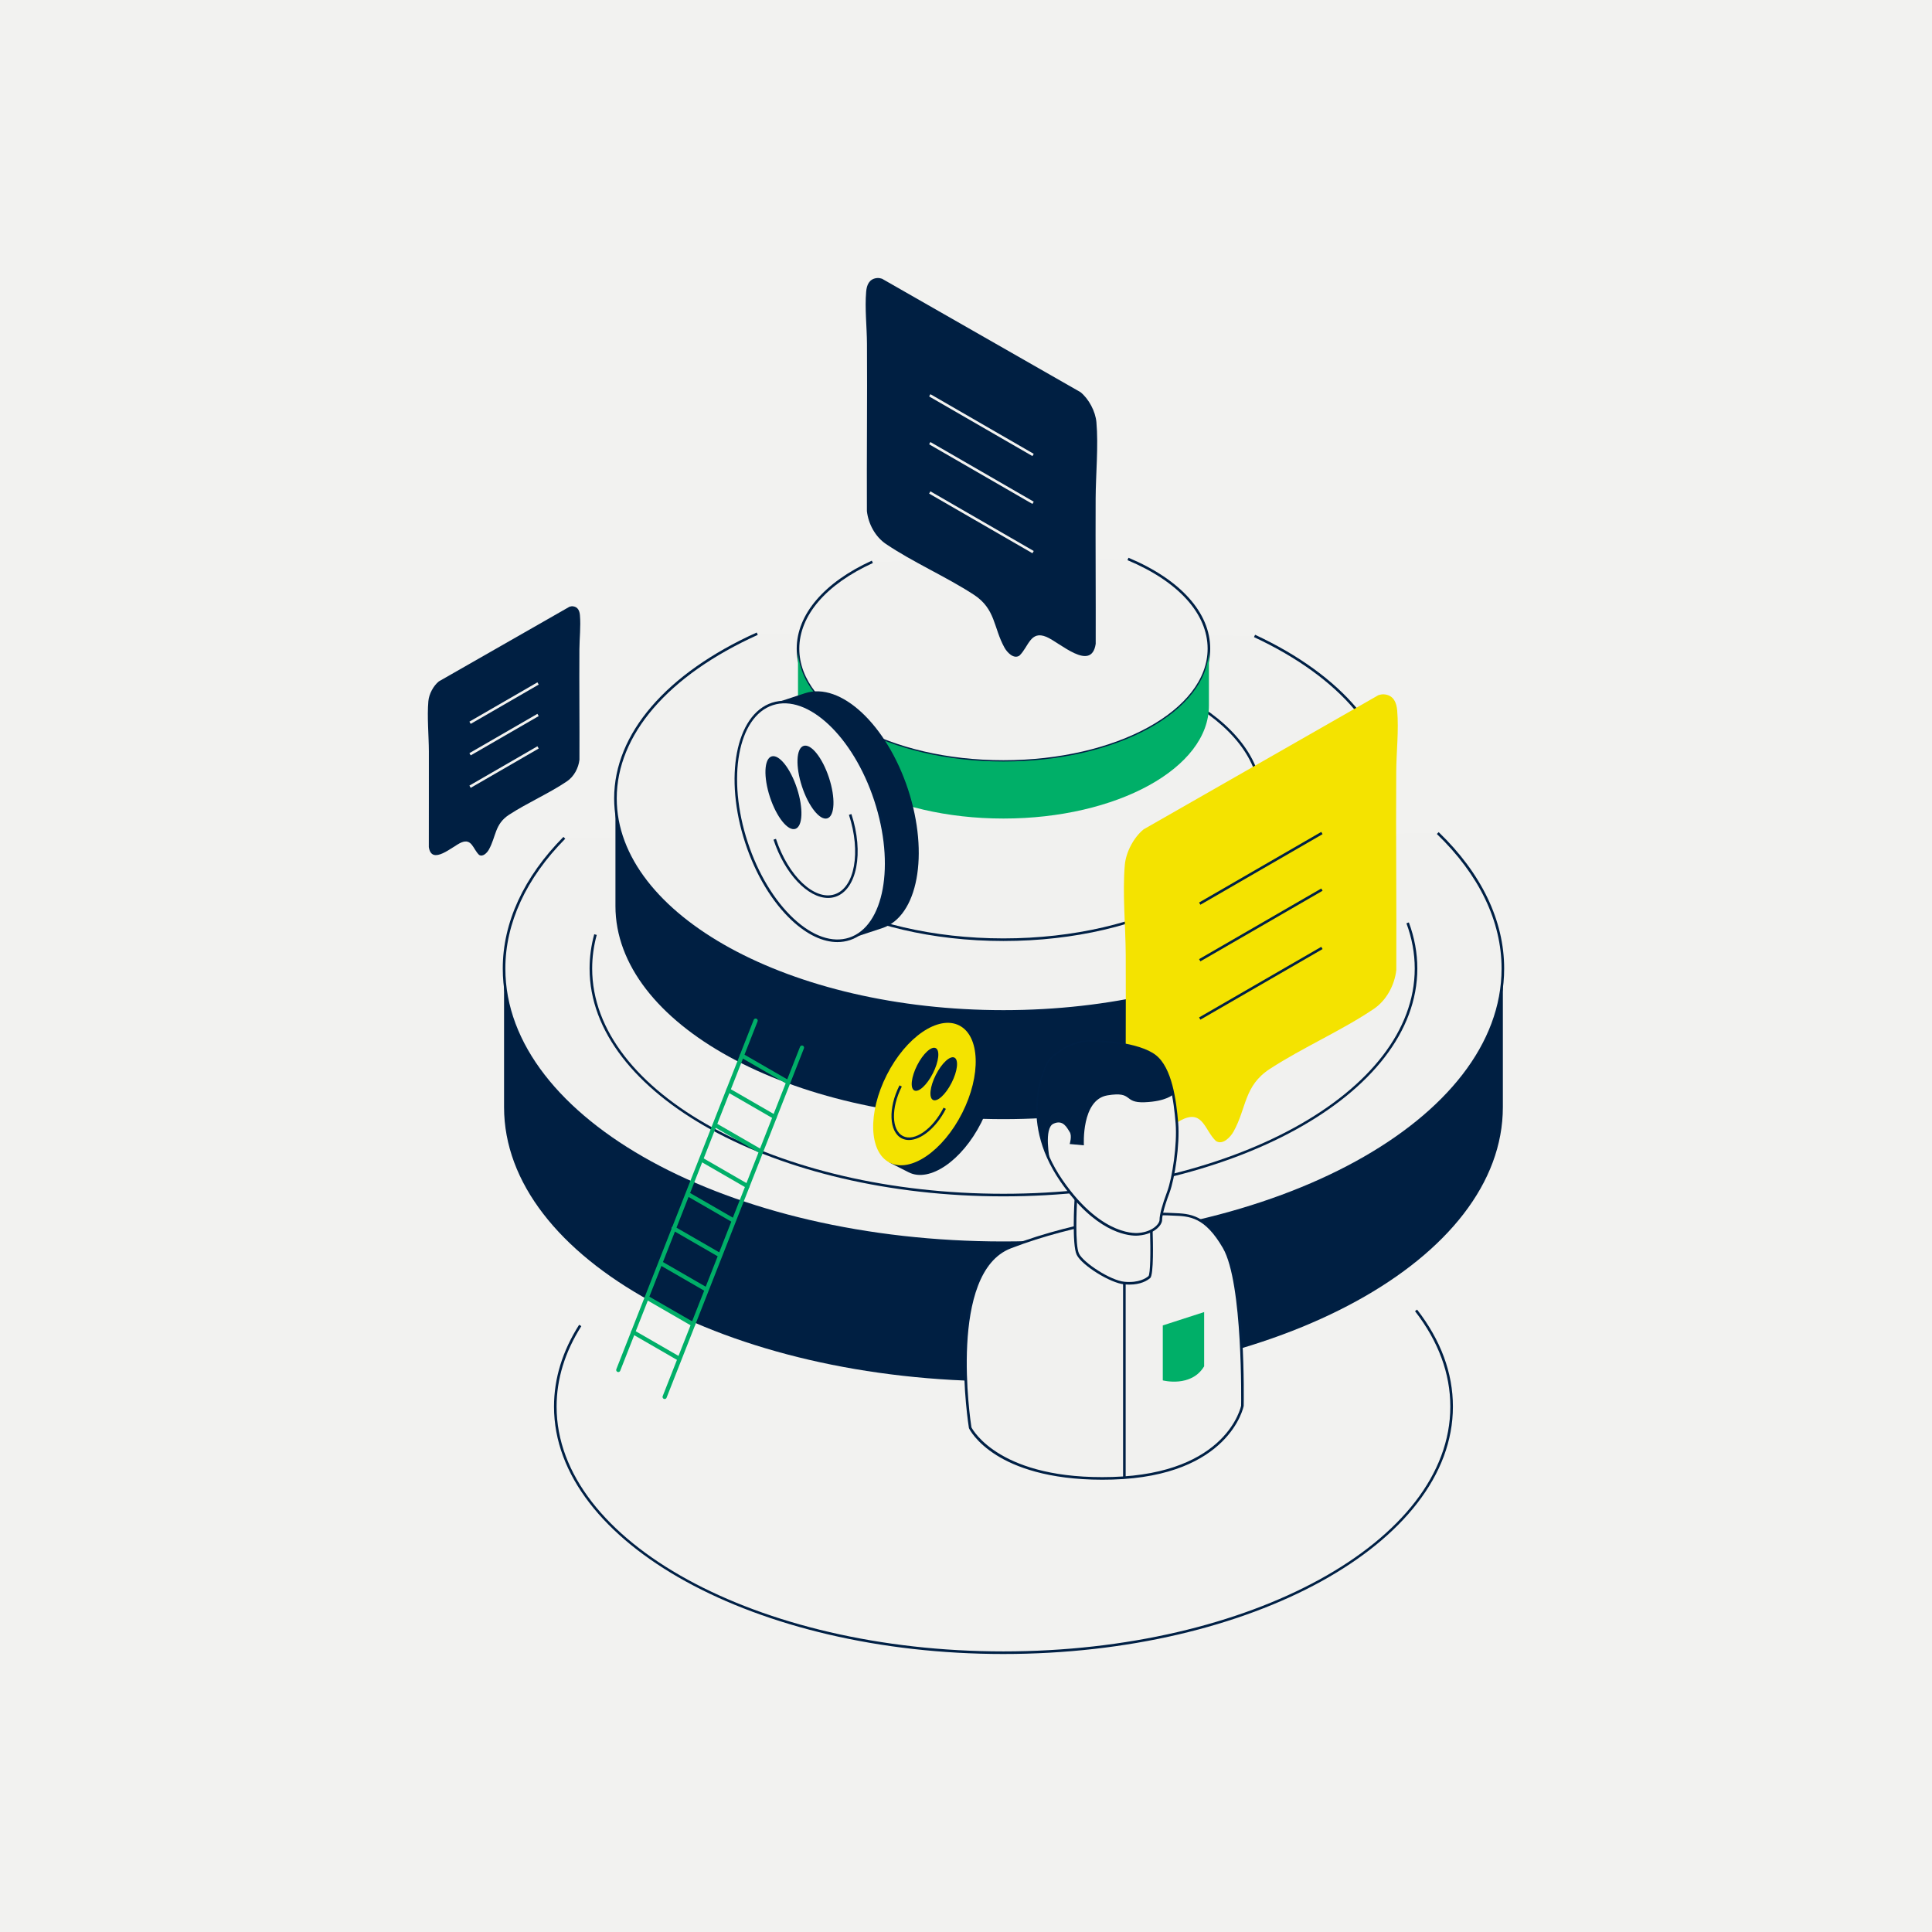 <?xml version="1.0" encoding="UTF-8"?>
<svg id="Layer_1" data-name="Layer 1" xmlns="http://www.w3.org/2000/svg" viewBox="0 0 842 842">
  <defs>
    <style>
      .cls-1 {
        fill: #f2f2f0;
      }

      .cls-2 {
        fill: #f4e300;
      }

      .cls-3 {
        fill: #f1f1ef;
      }

      .cls-4 {
        fill: #00af68;
      }

      .cls-5 {
        fill: #001f42;
      }

      .cls-6 {
        fill: #002045;
      }
    </style>
  </defs>
  <rect class="cls-1" width="842" height="842"/>
  <g>
    <g>
      <path class="cls-6" d="M437.325,720.841c-108.008,0-195.879-48.364-195.879-107.812,0-12.237,3.687-24.238,10.957-35.67l.953.606c-7.153,11.248-10.78,23.045-10.78,35.063,0,58.825,87.365,106.683,194.75,106.683s194.75-47.858,194.75-106.683c0-14.425-5.176-28.422-15.386-41.599l.893-.692c10.366,13.381,15.622,27.61,15.622,42.291,0,59.448-87.871,107.812-195.879,107.812Z"/>
      <g>
        <g>
          <path class="cls-3" d="M626.604,363.059c18.056,17.416,28.37,37.567,28.37,59.04,0,66.004-97.445,119.511-217.649,119.511-120.204,0-217.649-53.507-217.649-119.511,0-20.626,9.516-40.032,26.269-56.966"/>
          <path class="cls-6" d="M437.325,542.174c-120.323,0-218.214-53.866-218.214-120.075,0-20.048,9.14-39.885,26.432-57.363l.803.794c-17.078,17.263-26.105,36.824-26.105,56.569,0,65.588,97.384,118.946,217.085,118.946s217.085-53.358,217.085-118.946c0-20.565-9.751-40.841-28.197-58.635l.783-.811c18.673,18.011,28.543,38.567,28.543,59.447,0,66.21-97.89,120.075-218.214,120.075Z"/>
        </g>
        <g>
          <path class="cls-3" d="M613.48,402.201c2.395,6.427,3.653,13.082,3.653,19.898,0,54.529-80.503,98.733-179.808,98.733-99.305,0-179.808-44.204-179.808-98.733,0-5.028.684-9.968,2.005-14.794"/>
          <path class="cls-6" d="M437.325,521.396c-99.458,0-180.373-44.545-180.373-99.297,0-5.005.681-10.033,2.025-14.944l1.089.298c-1.317,4.814-1.986,9.741-1.986,14.646,0,54.13,80.409,98.168,179.244,98.168s179.244-44.038,179.244-98.168c0-6.632-1.217-13.26-3.619-19.701l1.058-.395c2.448,6.568,3.689,13.329,3.689,20.096,0,54.752-80.915,99.297-180.373,99.297Z"/>
        </g>
        <path class="cls-5" d="M437.325,541.61c-120.204,0-217.649-53.507-217.649-119.511v60.414c0,66.004,97.445,119.511,217.649,119.511s217.649-53.507,217.649-119.511v-60.414c0,66.004-97.445,119.511-217.649,119.511Z"/>
      </g>
      <g>
        <g>
          <path class="cls-3" d="M546.751,277.15c36.512,17.032,59.678,42.429,59.678,70.796,0,51.282-75.711,92.855-169.104,92.855-93.394,0-169.104-41.573-169.104-92.855,0-28.913,24.066-54.739,61.798-71.769"/>
          <path class="cls-6" d="M437.325,441.366c-93.555,0-169.669-41.908-169.669-93.42,0-28.115,22.646-54.462,62.129-72.284l.465,1.03c-39.062,17.63-61.465,43.602-61.465,71.255,0,50.889,75.606,92.291,168.54,92.291s168.54-41.402,168.54-92.291c0-27.071-21.634-52.689-59.352-70.284l.476-1.023c38.134,17.788,60.005,43.779,60.005,71.308,0,51.512-76.113,93.42-169.669,93.42Z"/>
        </g>
        <g>
          <ellipse class="cls-3" cx="437.325" cy="347.946" rx="112.167" ry="61.591"/>
          <path class="cls-6" d="M437.325,410.102c-62.16,0-112.731-27.883-112.731-62.156s50.571-62.156,112.731-62.156,112.731,27.883,112.731,62.156-50.571,62.156-112.731,62.156ZM437.325,286.92c-61.538,0-111.602,27.377-111.602,61.027s50.064,61.027,111.602,61.027,111.602-27.377,111.602-61.027-50.064-61.027-111.602-61.027Z"/>
        </g>
        <path class="cls-5" d="M437.325,440.801c-93.394,0-169.104-41.572-169.104-92.855v46.939c0,51.282,75.711,92.855,169.104,92.855s169.104-41.573,169.104-92.855v-46.939c0,51.283-75.711,92.855-169.104,92.855Z"/>
      </g>
      <g>
        <g>
          <path class="cls-3" d="M491.593,243.602c21.439,8.983,35.272,23.16,35.272,39.111,0,27.154-40.089,49.167-89.541,49.167-49.452,0-89.541-22.013-89.541-49.167,0-15.227,12.606-28.837,32.4-37.856"/>
          <path class="cls-6" d="M437.325,332.445c-49.684,0-90.106-22.309-90.106-49.731,0-14.907,11.929-28.893,32.73-38.37l.468,1.028c-20.38,9.285-32.069,22.897-32.069,37.342,0,26.799,39.914,48.602,88.977,48.602s88.977-21.803,88.977-48.602c0-15.225-12.73-29.291-34.927-38.591l.437-1.041c22.637,9.485,35.619,23.93,35.619,39.632,0,27.422-40.422,49.731-90.106,49.731Z"/>
        </g>
        <path class="cls-4" d="M437.325,331.88c-49.452,0-89.541-22.013-89.541-49.167v24.854c0,27.154,40.089,49.167,89.541,49.167s89.541-22.013,89.541-49.167v-24.854c0,27.154-40.089,49.167-89.541,49.167Z"/>
      </g>
      <g>
        <path class="cls-5" d="M381.94,121.211c.972-.141,1.573.023,2.479.275l86.476,49.42c3.649,2.956,6.522,8.394,6.939,13.083.92,10.356-.285,22.756-.333,33.258-.097,21.116.095,42.236.027,63.352-1.894,12.498-15.737-.648-21.502-3.045-7.027-2.922-7.743,4.382-11.753,8.189-2.506,1.644-5.367-1.443-6.499-3.48-4.864-8.754-3.805-16.856-13.392-23.098-12.07-7.859-26.42-14.082-38.275-22.089-4.665-3.151-7.66-8.753-8.295-14.309-.115-24.347.187-48.699.027-73.045-.048-7.384-.984-15.213-.35-22.613.247-2.884,1.285-5.438,4.45-5.897Z"/>
        <g>
          <rect class="cls-1" x="427.16" y="159.286" width="1.128" height="51.995" transform="translate(53.398 463.056) rotate(-59.999)"/>
          <rect class="cls-1" x="427.16" y="180.141" width="1.128" height="51.995" transform="translate(35.337 473.483) rotate(-59.999)"/>
          <rect class="cls-1" x="427.16" y="201.626" width="1.128" height="51.995" transform="translate(16.73 484.225) rotate(-59.999)"/>
        </g>
      </g>
      <g>
        <path class="cls-5" d="M249.816,264.251c-.64-.093-1.036.015-1.632.181l-56.927,32.533c-2.402,1.946-4.293,5.526-4.568,8.613-.606,6.817.187,14.98.219,21.893.064,13.901-.063,27.804-.018,41.705,1.247,8.227,10.36-.426,14.155-2.005,4.626-1.924,5.097,2.885,7.737,5.391,1.65,1.082,3.533-.95,4.279-2.291,3.202-5.763,2.505-11.097,8.816-15.206,7.946-5.174,17.393-9.27,25.196-14.541,3.071-2.074,5.043-5.762,5.461-9.42.076-16.027-.123-32.059-.018-48.086.032-4.861.648-10.014.23-14.886-.163-1.898-.846-3.58-2.93-3.882Z"/>
        <g>
          <rect class="cls-1" x="202.561" y="305.866" width="34.229" height="1.128" transform="translate(-123.845 151.028) rotate(-30.023)"/>
          <rect class="cls-1" x="202.562" y="319.595" width="34.228" height="1.128" transform="translate(-130.715 152.87) rotate(-30.023)"/>
          <rect class="cls-1" x="202.561" y="333.738" width="34.229" height="1.128" transform="translate(-137.791 154.767) rotate(-30.023)"/>
        </g>
      </g>
      <g>
        <path class="cls-2" d="M603.649,302.649c-1.15-.167-1.861.027-2.933.325l-102.29,58.457c-4.317,3.497-7.714,9.929-8.207,15.476-1.089,12.249.337,26.917.394,39.34.115,24.978-.112,49.959-.032,74.938,2.24,14.783,18.615-.766,25.434-3.602,8.312-3.456,9.159,5.183,13.902,9.686,2.965,1.945,6.349-1.707,7.688-4.117,5.753-10.355,4.501-19.939,15.841-27.322,14.277-9.296,31.252-16.657,45.274-26.128,5.519-3.727,9.061-10.354,9.812-16.926.136-28.799-.221-57.605-.032-86.403.057-8.734,1.165-17.995.414-26.748-.293-3.411-1.52-6.432-5.264-6.976Z"/>
        <g>
          <rect class="cls-6" x="518.739" y="377.874" width="61.505" height="1.128" transform="translate(-115.622 325.71) rotate(-30.023)"/>
          <rect class="cls-6" x="518.739" y="402.544" width="61.505" height="1.128" transform="translate(-127.965 329.02) rotate(-30.023)"/>
          <rect class="cls-6" x="518.739" y="427.957" width="61.505" height="1.128" transform="translate(-140.681 332.43) rotate(-30.023)"/>
        </g>
      </g>
      <g>
        <path class="cls-5" d="M334.892,333.63c-.168,8.853,1.321,18.811,4.648,28.925,3.326,10.114,8.039,19.012,13.429,26.037l17.305,20.579,14.208-4.673c15.523-5.106,20.569-32.161,11.271-60.431-9.298-28.27-29.419-47.048-44.942-41.942l-14.208,4.673-1.71,26.833Z"/>
        <g>
          <ellipse class="cls-3" cx="353.438" cy="357.983" rx="29.588" ry="53.884" transform="translate(-94.155 128.351) rotate(-18.206)"/>
          <path class="cls-6" d="M364.948,410.577c-6.332,0-13.206-3.235-19.864-9.45-8.557-7.986-15.762-19.961-20.287-33.723-9.381-28.52-4.164-55.948,11.629-61.143h0c15.79-5.198,36.274,13.78,45.655,42.301,9.38,28.52,4.163,55.95-11.63,61.143-1.773.583-3.614.871-5.503.871ZM336.779,307.333c-15.203,5.001-20.097,31.79-10.911,59.719,4.468,13.584,11.565,25.392,19.985,33.251,8.332,7.775,16.939,10.733,24.244,8.332,15.201-5.001,20.097-31.79,10.912-59.719-9.186-27.929-29.03-46.576-44.231-41.583h0Z"/>
        </g>
        <ellipse class="cls-6" cx="341.439" cy="345.449" rx="6.19" ry="16.618" transform="translate(-90.839 123.974) rotate(-18.206)"/>
        <ellipse class="cls-6" cx="355.404" cy="340.856" rx="6.19" ry="16.618" transform="translate(-88.705 128.107) rotate(-18.206)"/>
        <g>
          <path class="cls-3" d="M370.518,354.952c5.438,16.533,2.487,32.357-6.592,35.343-9.079,2.986-20.846-7.996-26.284-24.53"/>
          <path class="cls-6" d="M360.872,391.341c-8.756.001-18.859-10.476-23.766-25.4l1.072-.353c5.333,16.211,16.808,27.051,25.572,24.171,8.769-2.885,11.564-18.421,6.232-34.631l1.072-.353c5.528,16.802,2.409,32.976-6.951,36.056-1.046.345-2.128.51-3.23.51Z"/>
        </g>
      </g>
      <g>
        <path class="cls-5" d="M405.472,457.943c-3.974,3.815-7.707,8.845-10.701,14.753-2.994,5.908-4.844,11.892-5.571,17.353l-1.465,16.663,8.3,4.207c9.068,4.596,23.203-5.066,31.573-21.579,8.37-16.514,7.804-33.626-1.264-38.222l-8.3-4.207-12.572,11.033Z"/>
        <ellipse class="cls-2" cx="402.89" cy="476.81" rx="33.521" ry="18.407" transform="translate(-204.553 620.623) rotate(-63.123)"/>
        <ellipse class="cls-6" cx="403.141" cy="466.019" rx="10.338" ry="3.851" transform="translate(-194.789 614.934) rotate(-63.123)"/>
        <ellipse class="cls-6" cx="411.298" cy="470.153" rx="10.338" ry="3.851" transform="translate(-194.007 624.475) rotate(-63.123)"/>
        <path class="cls-6" d="M396.117,496.844c-1.105,0-2.152-.232-3.109-.717-5.572-2.825-6.015-13.193-.989-23.113l1.008.509c-4.746,9.366-4.526,19.054.491,21.596,5.014,2.542,12.96-3.007,17.706-12.371l1.008.509c-4.164,8.215-10.795,13.586-16.114,13.586Z"/>
      </g>
      <g>
        <path class="cls-4" d="M269.459,597.968c.365,0,.709-.22.851-.58l59.857-152.242c.185-.47-.046-1-.516-1.185-.47-.184-1.001.046-1.185.517l-59.857,152.242c-.185.47.046,1.0.516,1.185.11.043.223.064.334.064Z"/>
        <path class="cls-4" d="M319.745,532.858c.316,0,.623-.164.792-.457.252-.438.103-.996-.334-1.249l-19.868-11.47c-.437-.252-.996-.103-1.249.335-.252.437-.103.996.335,1.248l19.868,11.47c.144.083.301.122.456.122Z"/>
        <path class="cls-4" d="M342.899,472.259c.316,0,.623-.164.793-.457.252-.437.103-.996-.334-1.249l-19.573-11.3c-.438-.252-.996-.103-1.248.335-.252.437-.103.996.334,1.248l19.573,11.301c.144.083.301.122.456.122Z"/>
        <path class="cls-4" d="M337.629,487.708c.316,0,.623-.164.792-.457.253-.437.103-.996-.334-1.248l-20.228-11.678c-.437-.252-.996-.102-1.248.335-.252.437-.103.996.334,1.248l20.228,11.678c.144.083.301.122.456.122Z"/>
        <path class="cls-4" d="M331.452,502.634c.316,0,.623-.164.792-.457.252-.438.103-.996-.334-1.249l-19.749-11.402c-.437-.252-.996-.103-1.248.335-.252.437-.103.996.334,1.248l19.749,11.402c.144.083.301.123.456.123Z"/>
        <path class="cls-4" d="M325.778,517.849c.316,0,.623-.164.792-.457.252-.437.103-.996-.335-1.249l-20.105-11.607c-.437-.252-.996-.103-1.248.335-.252.437-.103.996.334,1.249l20.105,11.607c.144.083.301.122.456.122Z"/>
        <path class="cls-4" d="M295.777,592.943c.316,0,.623-.164.793-.457.252-.438.102-.996-.335-1.249l-19.868-11.47c-.437-.253-.996-.103-1.249.335-.252.437-.102.996.335,1.248l19.868,11.47c.144.083.301.122.456.122Z"/>
        <path class="cls-4" d="M313.77,547.941c.316,0,.623-.164.792-.457.252-.437.103-.996-.335-1.249l-20.228-11.678c-.437-.252-.997-.102-1.248.335-.252.438-.103.996.334,1.249l20.228,11.678c.144.083.301.122.456.122Z"/>
        <path class="cls-4" d="M307.647,562.789c.316,0,.623-.164.792-.457.253-.437.103-.996-.335-1.248l-19.748-11.402c-.437-.252-.997-.102-1.248.335-.252.437-.102.996.334,1.248l19.749,11.402c.144.083.301.122.456.122Z"/>
        <path class="cls-4" d="M302.053,578.071c.316,0,.623-.164.793-.457.252-.437.103-.996-.334-1.249l-20.105-11.608c-.437-.252-.996-.102-1.248.335-.252.437-.103.996.334,1.249l20.105,11.607c.144.083.301.122.456.122Z"/>
        <path class="cls-4" d="M289.66,609.716c.365,0,.709-.22.851-.58l59.857-152.242c.185-.47-.046-1-.516-1.185-.47-.185-1.0.046-1.185.516l-59.857,152.242c-.185.47.046,1.0.516,1.185.11.043.223.064.334.064Z"/>
      </g>
    </g>
    <g>
      <g>
        <g>
          <path class="cls-3" d="M422.819,622.23s-11.04-67.678,17.493-78.691c28.533-11.013,60.597-14.917,68.606-14.416,8.009.501,15.518-1.001,24.528,14.517,9.01,15.518,8.009,69.079,8.009,69.079,0,0-5.506,30.035-56.565,31.536-51.059,1.502-62.071-22.025-62.071-22.025Z"/>
          <path class="cls-6" d="M480.342,644.887c-23.759,0-38.026-5.674-45.933-10.603-9.172-5.717-11.986-11.57-12.101-11.816l-.045-.149c-.028-.17-2.761-17.186-1.961-35.331,1.066-24.179,7.915-39.386,19.808-43.976,15.771-6.087,31.6-9.644,42.101-11.554,12.843-2.337,22.866-3.144,26.744-2.898.834.052,1.661.083,2.487.113,7.015.257,14.271.521,22.494,14.684,8.987,15.476,8.127,67.18,8.086,69.374-.065.396-6.187,30.592-57.114,32.09-1.559.045-3.08.067-4.564.067ZM423.363,622.054c.707,1.364,12.799,23.094,61.511,21.637,49.961-1.469,55.973-30.778,56.027-31.075.001-.442.886-53.489-7.942-68.694-7.91-13.624-14.54-13.866-21.559-14.123-.835-.03-1.673-.061-2.516-.114-7.358-.471-39.567,3.264-68.368,14.38-27.335,10.549-17.578,75.258-17.152,77.988Z"/>
        </g>
        <g>
          <path class="cls-3" d="M468.87,522.669s-1.198,19.663.877,23.936c2.076,4.273,14.266,12.014,20.273,12.577,6.007.563,9.386-1.314,10.887-2.628,1.502-1.314.864-20.141.864-20.141,0,0-15.947-16.381-32.902-13.744Z"/>
          <path class="cls-6" d="M492.179,559.851c-.694,0-1.43-.034-2.211-.107-6.09-.571-18.488-8.282-20.728-12.892-2.116-4.357-.982-23.409-.933-24.218l.028-.454.449-.07c17.048-2.639,33.232,13.742,33.394,13.908l.152.157.008.218c.151,4.479.524,19.203-1.057,20.585-1.294,1.132-4.099,2.872-9.101,2.872ZM469.408,523.16c-.162,2.971-.969,19.459.848,23.198,1.917,3.947,13.691,11.687,19.818,12.261,6.209.578,9.386-1.548,10.463-2.491.798-.905.972-10.572.679-19.474-1.651-1.623-16.378-15.583-31.808-13.495Z"/>
        </g>
        <g>
          <path class="cls-3" d="M496.404,537.883s-16.018,2.503-33.789-23.277c-17.77-25.78-7.759-48.306-5.757-51.559s9.761-8.51,15.768-9.01c6.007-.501,23.777.751,30.785,6.257,7.008,5.506,8.76,20.023,9.511,29.284.751,9.261-1.502,24.028-3.754,30.035s-3.254,10.011-3.254,12.014-3.129,5.694-9.511,6.257Z"/>
          <path class="cls-6" d="M495.072,538.525c-4.351,0-17.978-1.918-32.922-23.598-19.468-28.244-5.914-51.944-5.772-52.175,2.023-3.288,9.892-8.752,16.201-9.278,5.937-.498,23.927.676,31.181,6.376,7.005,5.505,8.905,19.576,9.724,29.683.745,9.188-1.463,24.077-3.788,30.277-2.799,7.466-3.217,10.607-3.217,11.816,0,2.423-3.564,6.244-10.009,6.818-.139.02-.621.082-1.399.082ZM475.411,454.504c-1.084,0-2.012.033-2.738.094-5.792.483-13.422,5.636-15.335,8.744-.139.226-13.322,23.288,5.741,50.943,9.064,13.151,17.628,18.715,23.217,21.066,6.034,2.541,9.98,1.98,10.021,1.974l.036-.004c5.99-.528,8.996-3.935,8.996-5.694,0-2.25,1.138-6.473,3.29-12.213,2.284-6.093,4.453-20.739,3.72-29.79-.803-9.894-2.639-23.654-9.296-28.885-6.019-4.729-20.341-6.234-27.652-6.234Z"/>
        </g>
        <path class="cls-5" d="M503.412,460.294c-7.008-5.506-24.779-6.758-30.785-6.257-6.007.5-13.766,5.757-15.768,9.01-1.774,2.882-9.817,20.893.722,42.889-.169-.859-2.709-14.173,1.469-16.171,4.317-2.065,6.007,1.877,7.133,3.567,1.127,1.69,0,5.256,0,5.256l6.195.563s-1.216-19.898,10.279-21.775c11.496-1.877,6.615,3.379,16.189,3.003,9.492-.372,12.393-3.355,12.441-3.405-1.336-6.751-3.644-13.357-7.874-16.68Z"/>
      </g>
      <rect class="cls-6" x="489.456" y="559.182" width="1.129" height="84.814"/>
      <path class="cls-4" d="M506.763,577.641v23.953s12.389,3.265,18.021-6.121v-23.652l-18.021,5.82Z"/>
    </g>
  </g>
</svg>